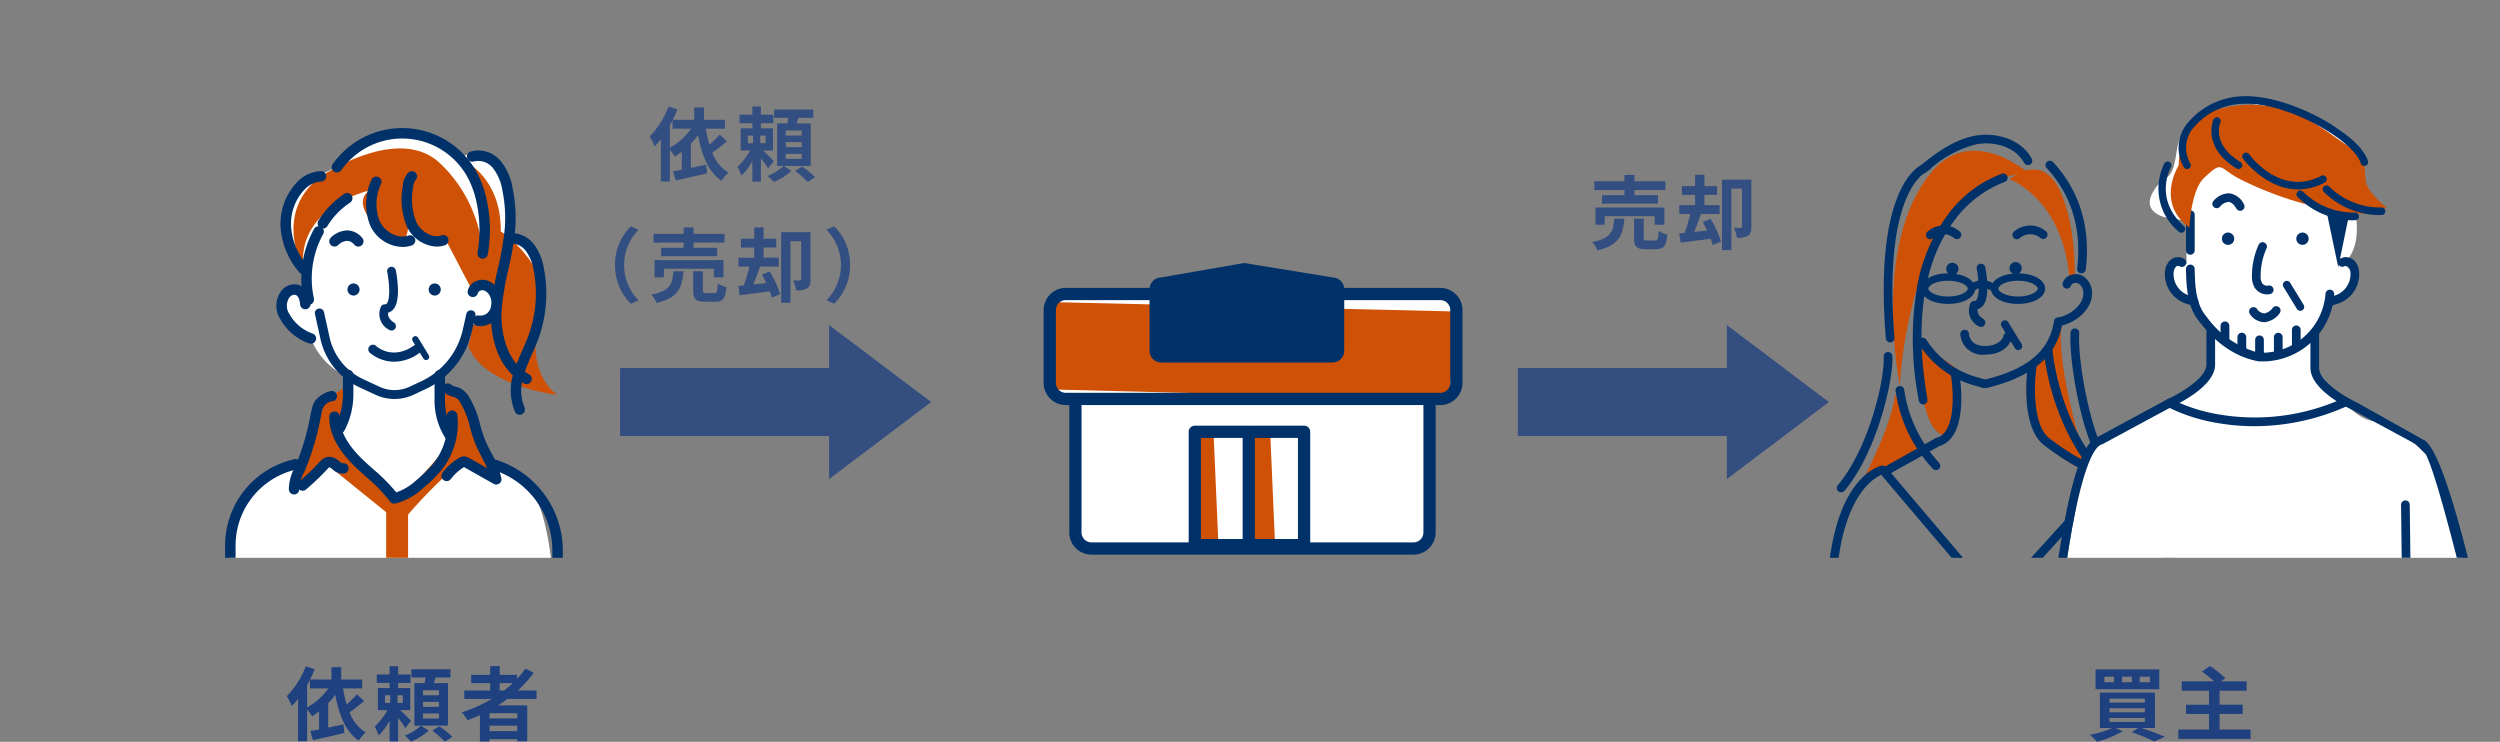 <svg xmlns="http://www.w3.org/2000/svg" xmlns:xlink="http://www.w3.org/1999/xlink" width="372" height="110.376" viewBox="0 0 372 110.376">
  <rect x="0" y="0" width="372" height="110.376" fill="#808080" stroke="none"/>
  <defs>
    <clipPath id="clip-path">
      <rect id="長方形_3936" data-name="長方形 3936" width="103" height="83" transform="translate(0 0.441)" fill="#fff" stroke="#707070" stroke-width="1"/>
    </clipPath>
    <clipPath id="clip-path-2">
      <rect id="長方形_3934" data-name="長方形 3934" width="123" height="78" transform="translate(0.088 -0.029)" fill="#fff" stroke="#707070" stroke-width="1"/>
    </clipPath>
  </defs>
  <g id="case-img-sp3" transform="translate(11 -2658)">
    <path id="パス_27424" data-name="パス 27424" d="M-15.8-7.344c.144-.252.276-.5.408-.768v1.26h2.76A9.675,9.675,0,0,1-15.8-4.02Zm7.416,1.368A14.159,14.159,0,0,1-9.924-4.464a17.837,17.837,0,0,1-.528-2.388h2.844v-1.32h-3.12v-1.836H-12.18v1.836h-3.18c.252-.516.48-1.032.684-1.536L-16-10.14a12.819,12.819,0,0,1-2.82,4.44,9.564,9.564,0,0,1,.744,1.488,10.385,10.385,0,0,0,.924-1.068V1.008H-15.8V-3.708a11.8,11.8,0,0,1,.744,1,11.424,11.424,0,0,0,1.032-.72V-.744c-.48.1-.924.168-1.308.24l.4,1.356C-13.62.564-11.88.18-10.26-.216L-10.4-1.5c-.756.168-1.536.336-2.268.48V-4.644a10.551,10.551,0,0,0,1.056-1.248C-11.04-2.856-10.08-.42-8.124.924A6.284,6.284,0,0,1-7.1-.3,6.128,6.128,0,0,1-9.492-3.288c.684-.48,1.476-1.1,2.172-1.68Zm4.176.144h.78v1.14h-.78Zm2.652,1.14h-.792v-1.14h.792ZM-.348-2.04c-.228-.24-1.056-1.068-1.6-1.572H-.456V-6.9h-1.8v-.768H-.408v-1.26H-2.256v-1.224H-3.528v1.224H-5.436v1.26h1.908V-6.9h-1.74v3.288h1.416a9.639,9.639,0,0,1-1.9,2.448,7.573,7.573,0,0,1,.6,1.308A9.147,9.147,0,0,0-3.528-2.04V1.032h1.272V-2.436A14.373,14.373,0,0,1-1.176-.948Zm1.488.732A7.361,7.361,0,0,1-1.272.168a8.234,8.234,0,0,1,.924.9A8.717,8.717,0,0,0,2.28-.576ZM3.816-5.832H1.44v-.744H3.816Zm0,1.728H1.44v-.744H3.816Zm0,1.74H1.44v-.744H3.816ZM5.16-7.632H3.048c.1-.264.192-.552.276-.84H5.532V-9.7H-.288v1.224H1.824c-.036.276-.084.564-.132.84H.156v6.324h5ZM2.832-.564A15.71,15.71,0,0,1,4.7,1.068L5.82.348a15.983,15.983,0,0,0-1.944-1.56Zm10.02-7.068h1.956a16.387,16.387,0,0,1-1.3,1.092h-.66Zm2.616,5.244H11.34v-.768h4.128ZM11.34-.492v-.816h4.128v.816Zm7-4.788V-6.54H15.552a17.552,17.552,0,0,0,2.364-2.64L16.692-9.8A14.613,14.613,0,0,1,15.456-8.28v-.588h-2.6v-1.3H11.436v1.3H8.616v1.236h2.82V-6.54H7.584v1.26h4.08A21.36,21.36,0,0,1,7.2-3.288a7.863,7.863,0,0,1,.876,1.176c.612-.228,1.236-.492,1.836-.756V1.056H11.34V.7h4.128v.312h1.488V-4.32H12.6c.492-.312.948-.624,1.416-.96Z" transform="translate(50.5 2767.284)" fill="#204180"/>
    <path id="パス_27423" data-name="パス 27423" d="M-9.324-7.344c.144-.252.276-.5.408-.768v1.26h2.76A9.675,9.675,0,0,1-9.324-4.02Zm7.416,1.368A14.159,14.159,0,0,1-3.444-4.464a17.837,17.837,0,0,1-.528-2.388h2.844v-1.32h-3.12v-1.836H-5.7v1.836H-8.88c.252-.516.48-1.032.684-1.536l-1.32-.432a12.819,12.819,0,0,1-2.82,4.44,9.564,9.564,0,0,1,.744,1.488,10.385,10.385,0,0,0,.924-1.068V1.008h1.344V-3.708a11.8,11.8,0,0,1,.744,1,11.424,11.424,0,0,0,1.032-.72V-.744c-.48.1-.924.168-1.308.24l.4,1.356C-7.14.564-5.4.18-3.78-.216L-3.924-1.5c-.756.168-1.536.336-2.268.48V-4.644A10.551,10.551,0,0,0-5.136-5.892C-4.56-2.856-3.6-.42-1.644.924A6.284,6.284,0,0,1-.624-.3,6.128,6.128,0,0,1-3.012-3.288c.684-.48,1.476-1.1,2.172-1.68Zm4.176.144h.78v1.14h-.78ZM4.92-4.692H4.128v-1.14H4.92ZM6.132-2.04c-.228-.24-1.056-1.068-1.6-1.572H6.024V-6.9h-1.8v-.768H6.072v-1.26H4.224v-1.224H2.952v1.224H1.044v1.26H2.952V-6.9H1.212v3.288H2.628a9.639,9.639,0,0,1-1.9,2.448,7.573,7.573,0,0,1,.6,1.308A9.147,9.147,0,0,0,2.952-2.04V1.032H4.224V-2.436A14.373,14.373,0,0,1,5.3-.948Zm1.488.732A7.361,7.361,0,0,1,5.208.168a8.234,8.234,0,0,1,.924.9A8.717,8.717,0,0,0,8.76-.576ZM10.3-5.832H7.92v-.744H10.3Zm0,1.728H7.92v-.744H10.3Zm0,1.74H7.92v-.744H10.3ZM11.64-7.632H9.528c.1-.264.192-.552.276-.84h2.208V-9.7H6.192v1.224H8.3c-.036.276-.084.564-.132.84H6.636v6.324h5ZM9.312-.564a15.71,15.71,0,0,1,1.872,1.632L12.3.348a15.983,15.983,0,0,0-1.944-1.56ZM-15.12,19.2l1.14-.5a7.455,7.455,0,0,1-2.148-5.256A7.455,7.455,0,0,1-13.98,8.184l-1.14-.5a7.908,7.908,0,0,0-2.364,5.76A7.908,7.908,0,0,0-15.12,19.2Zm7.848-8.328H-10.62V12.12h8.328V10.872H-5.8v-.78h4.608V8.8H-5.8V7.848H-7.272V8.8H-11.76v1.3h4.488Zm5.928,4.392V12.708H-11.6v2.556h1.38V13.992h7.44v1.272Zm-7.452-.9c-.144,1.848-.444,2.928-3.288,3.48a4.211,4.211,0,0,1,.78,1.236c3.276-.78,3.8-2.3,4-4.716Zm4.884,3.252c-.432,0-.5-.048-.5-.432v-2.82h-1.44v2.844c0,1.284.348,1.692,1.74,1.692h1.548c1.128,0,1.5-.444,1.656-2.172a4.1,4.1,0,0,1-1.284-.54c-.048,1.224-.12,1.428-.516,1.428Zm8.292-2.76c.216.4.432.828.648,1.272l-1.944.2c.336-.8.7-1.776,1.02-2.664H6.876v-1.32H4.62V10.824H6.5v-1.3H4.62V7.836H3.228V9.528H1.26v1.3H3.228v1.524H.876v1.32H2.508a21.32,21.32,0,0,1-.84,2.808l-.792.072.2,1.38,4.464-.576a9.466,9.466,0,0,1,.312.936l1.236-.528a15.7,15.7,0,0,0-1.56-3.372Zm7.224-6.3H7.236V19.044H8.628V9.888h1.584V15.54c0,.144-.048.192-.192.192A10.165,10.165,0,0,1,9,15.72,5.525,5.525,0,0,1,9.456,17.2a3.135,3.135,0,0,0,1.632-.288c.408-.252.516-.7.516-1.332ZM15.12,7.68l-1.14.5a7.5,7.5,0,0,1,0,10.512l1.14.5a7.908,7.908,0,0,0,2.364-5.76A7.908,7.908,0,0,0,15.12,7.68Z" transform="translate(98 2684)" fill="#204180" opacity="0.798"/>
    <path id="パス_27422" data-name="パス 27422" d="M-7.272-7.128H-10.62V-5.88h8.328V-7.128H-5.8v-.78h4.608V-9.2H-5.8v-.948H-7.272V-9.2H-11.76v1.3h4.488Zm5.928,4.392V-5.292H-11.6v2.556h1.38V-4.008h7.44v1.272Zm-7.452-.9C-8.94-1.788-9.24-.708-12.084-.156A4.211,4.211,0,0,1-11.3,1.08c3.276-.78,3.8-2.3,4-4.716ZM-3.912-.384c-.432,0-.5-.048-.5-.432v-2.82h-1.44V-.792C-5.856.492-5.508.9-4.116.9h1.548C-1.44.9-1.068.456-.912-1.272A4.1,4.1,0,0,1-2.2-1.812c-.048,1.224-.12,1.428-.516,1.428ZM4.38-3.144c.216.4.432.828.648,1.272l-1.944.2c.336-.8.7-1.776,1.02-2.664H6.876v-1.32H4.62V-7.176H6.5v-1.3H4.62v-1.692H3.228v1.692H1.26v1.3H3.228v1.524H.876v1.32H2.508a21.32,21.32,0,0,1-.84,2.808l-.792.072.2,1.38L5.544-.648a9.466,9.466,0,0,1,.312.936L7.092-.24a15.7,15.7,0,0,0-1.56-3.372Zm7.224-6.3H7.236V1.044H8.628V-8.112h1.584V-2.46c0,.144-.048.192-.192.192A10.165,10.165,0,0,1,9-2.28,5.525,5.525,0,0,1,9.456-.8a3.135,3.135,0,0,0,1.632-.288c.408-.252.516-.7.516-1.332Z" transform="translate(238 2694.177)" fill="#204180" opacity="0.798"/>
    <path id="パス_27421" data-name="パス 27421" d="M-3.084-7.776H-4.6V-8.6h1.512Zm-2.7,0H-7.236V-8.6h1.452Zm-2.64,0h-1.44V-8.6h1.44Zm6.72-1.9h-9.48V-6.72H-1.7ZM-9.1-2.46H-3.84v.6H-9.1Zm0-1.44H-3.84v.6H-9.1Zm0-1.428H-3.84v.588H-9.1ZM-2.34-.96V-6.228h-8.2V-.96h1.848A14.6,14.6,0,0,1-12.024.048a9.645,9.645,0,0,1,1.056,1.044A15.119,15.119,0,0,0-7.14-.492L-8.184-.96h3.348l-.972.624A25.679,25.679,0,0,1-2.436,1.056L-.888.348c-.84-.372-2.22-.9-3.492-1.308Zm9.612.228V-3.048h3.444v-1.38H7.272V-6.5h4.02V-7.9h-3.8l.636-.468a13.628,13.628,0,0,0-2.3-1.812L4.644-9.36A17.735,17.735,0,0,1,6.444-7.9h-4.8V-6.5H5.7v2.076H2.28v1.38H5.7V-.732H1.14v1.4H11.88v-1.4Z" transform="translate(312 2767.284)" fill="#204180"/>
    <g id="マスクグループ_54" data-name="マスクグループ 54" transform="translate(-11 2657.559)" clip-path="url(#clip-path)">
      <g id="グループ_9985" data-name="グループ 9985" transform="translate(33.497 19.499)">
        <g id="グループ_9984" data-name="グループ 9984" transform="translate(0 0)">
          <path id="パス_26357" data-name="パス 26357" d="M274.74,250.861h48.6a.021.021,0,0,0,.022-.02c.027-.978.955-31.869-4.759-35.251l-6.977-4.957-2.952-8.768-2.965-1.434,5.093-7.12,9.417-1.047s2.725-11.692-3.967-13.437c0,0,1.568-14.541-6.692-12.343,0,0-6.512-4.175-9.338-3.549s-8.451,3-9.636,5.282c0,0-7.815,3.2-7.668,6.495s2.678,8.394,2.678,8.394l.01,4.628s-3.711-2.811-3.6.689,4.693,5.287,4.693,5.287a10.447,10.447,0,0,0,5.544,5.752l-1.164,7.16-5.622,5.262s-10.028,3.133-10.743,10.346c-.7,7.094-.024,27.774,0,28.61A.021.021,0,0,0,274.74,250.861Z" transform="translate(-273.941 -162.404)" fill="#fff"/>
          <rect id="長方形_3935" data-name="長方形 3935" width="3.262" height="12.155" transform="translate(23.965 56.574)" fill="#cf5106"/>
          <path id="パス_26358" data-name="パス 26358" d="M297.055,222.851l-3.547,2.3-3.75,12.69,5.153-3.489,9.229,7.454h2.4s6.606-7.725,8.883-7.948,4.423,2.5,4.423,2.5l-5.608-12.8-2.25-.711-.5,2.109,1.808,5.49s-5.861,7.67-8.488,8.72c0,0-8.23-7.439-8.335-9.564C296.464,229.605,297.639,225.3,297.055,222.851Z" transform="translate(-279.496 -184.101)" fill="#cf5106"/>
          <path id="パス_26359" data-name="パス 26359" d="M301.191,173.072S290.018,175.4,291.1,184.832c0,0-4.671-8.424,2.641-13.8,0,0,11.387-7.821,17.652-1.974a20.46,20.46,0,0,1,6.377,13.456s-.052-11.779-2.238-13.456c0,0,5.015,2.525,4.933,10.164,0,0,7.371,5.018,5.934,10.847s-1.083,10.732,2.475,13.493c0,0-10.9-1.251-13.225-7.224l.665-3.171,3.066-1.65.142-3.045-1.37-1.27-1.838,1-3.913-7.487s-5.441.821-5.725-4.108c0,0,.8,7.547-4.129,2.619S301.191,173.072,301.191,173.072Z" transform="translate(-279.45 -163.857)" fill="#cf5106"/>
          <path id="パス_26360" data-name="パス 26360" d="M338.924,202.114a.777.777,0,0,1-.371-.094c-4.032-2.194-5.167-7.235-4.885-11.221a42.946,42.946,0,0,1,1.025-6.093,42.321,42.321,0,0,0,.987-5.786,20.546,20.546,0,0,0-.348-5.6,7.246,7.246,0,0,0-1.421-3.369,2.81,2.81,0,0,0-2.842-.972.778.778,0,0,1-.511-1.469,4.3,4.3,0,0,1,4.521,1.413,8.657,8.657,0,0,1,1.779,4.09,22.1,22.1,0,0,1,.375,6.026,43.593,43.593,0,0,1-1.019,6,41.683,41.683,0,0,0-.992,5.871c-.237,3.344.688,7.9,4.075,9.745a.778.778,0,0,1-.372,1.461Z" transform="translate(-294.066 -164.011)" fill="#003168"/>
          <path id="パス_26361" data-name="パス 26361" d="M341.058,213.653a.779.779,0,0,1-.7-.44,8.463,8.463,0,0,1-.126-6.08,29,29,0,0,1,1.219-3.085c.315-.714.64-1.451.908-2.184a18.125,18.125,0,0,0,.788-9.615A6.616,6.616,0,0,0,342,189.312a2.674,2.674,0,0,0-2.355-1.127.778.778,0,1,1-.22-1.54,4.185,4.185,0,0,1,3.8,1.71,8.274,8.274,0,0,1,1.446,3.6,19.681,19.681,0,0,1-.855,10.441c-.286.779-.621,1.54-.945,2.276a27.388,27.388,0,0,0-1.157,2.918,6.96,6.96,0,0,0,.042,4.944.778.778,0,0,1-.7,1.116Z" transform="translate(-297.222 -170.991)" fill="#003168"/>
          <path id="パス_26362" data-name="パス 26362" d="M290.772,207.394a.774.774,0,0,1-.252-.042,7.873,7.873,0,0,1-4.294-3.6,3.7,3.7,0,0,1,.131-4.2,2.448,2.448,0,0,1,2.579-.914c.474.144,1.6.7,1.781,2.762a.778.778,0,1,1-1.549.14c-.07-.776-.326-1.3-.685-1.414a.933.933,0,0,0-.917.406,2.184,2.184,0,0,0,.022,2.466,6.3,6.3,0,0,0,3.436,2.884.778.778,0,0,1-.252,1.514Z" transform="translate(-278.009 -175.309)" fill="#003168"/>
          <path id="パス_26363" data-name="パス 26363" d="M292.557,196.695a.778.778,0,0,1-.758-.608,15.333,15.333,0,0,1,1.553-10.693.778.778,0,0,1,1.358.758,13.755,13.755,0,0,0-1.393,9.595.778.778,0,0,1-.588.929A.791.791,0,0,1,292.557,196.695Z" transform="translate(-280.105 -170.406)" fill="#003168"/>
          <path id="パス_26364" data-name="パス 26364" d="M321,181.576a.764.764,0,0,1-.137-.012.778.778,0,0,1-.631-.9,19.563,19.563,0,0,0-.109-7.316,14.036,14.036,0,0,0-1.285-3.731,11.084,11.084,0,0,0-18.876-1.215.778.778,0,1,1-1.272-.895,12.64,12.64,0,0,1,21.525,1.386,15.579,15.579,0,0,1,1.432,4.139,21.15,21.15,0,0,1,.117,7.9A.778.778,0,0,1,321,181.576Z" transform="translate(-282.675 -162.139)" fill="#003168"/>
          <path id="パス_26365" data-name="パス 26365" d="M290,187.518a.775.775,0,0,1-.592-.273,11.476,11.476,0,0,1-2.788-6.534,9,9,0,0,1,2.332-6.778,5.186,5.186,0,0,1,3.672-1.767h.022a.778.778,0,0,1,0,1.555h-.018a3.779,3.779,0,0,0-2.547,1.287,7.422,7.422,0,0,0-1.9,5.593,9.914,9.914,0,0,0,2.42,5.635.777.777,0,0,1-.592,1.282Z" transform="translate(-278.354 -165.766)" fill="#003168"/>
          <path id="パス_26366" data-name="パス 26366" d="M311.951,183.933a5.471,5.471,0,0,1-4.786-3.155,8.6,8.6,0,0,1,.155-6.811.778.778,0,1,1,1.438.592,6.983,6.983,0,0,0-.188,5.553c.713,1.5,2.6,2.713,4.272,2.116a.778.778,0,0,1,.523,1.465A4.206,4.206,0,0,1,311.951,183.933Z" transform="translate(-285.559 -166.243)" fill="#003168"/>
          <path id="パス_26367" data-name="パス 26367" d="M320.035,183.406a5.193,5.193,0,0,1-4.381-2.915,10.552,10.552,0,0,1-.644-6.068,3.245,3.245,0,0,1,.831-2.042.778.778,0,0,1,1.064,1.135,1.944,1.944,0,0,0-.351,1.1,9.2,9.2,0,0,0,.49,5.181c.672,1.336,2.342,2.429,3.757,1.926a.778.778,0,0,1,.521,1.465A3.819,3.819,0,0,1,320.035,183.406Z" transform="translate(-288.574 -165.768)" fill="#003168"/>
          <path id="パス_26368" data-name="パス 26368" d="M296.033,182.572a.778.778,0,0,1-.663-1.185,12.9,12.9,0,0,1,3.854-3.986.778.778,0,1,1,.858,1.3,11.335,11.335,0,0,0-3.386,3.5A.777.777,0,0,1,296.033,182.572Z" transform="translate(-281.485 -167.613)" fill="#003168"/>
          <path id="パス_26369" data-name="パス 26369" d="M332.129,204.4a2.712,2.712,0,0,1-.547-.055.778.778,0,0,1,.312-1.524,1.583,1.583,0,0,0,1.558-.711,2.247,2.247,0,0,0,.174-1.948,1.667,1.667,0,0,0-1.005-1.084.843.843,0,0,0-.625.1.511.511,0,0,0-.244.288.778.778,0,1,1-1.509-.377,2.035,2.035,0,0,1,.964-1.252,2.426,2.426,0,0,1,1.816-.258,3.157,3.157,0,0,1,2.069,2.065,3.778,3.778,0,0,1-.34,3.324A3.2,3.2,0,0,1,332.129,204.4Z" transform="translate(-294.133 -174.93)" fill="#003168"/>
          <path id="パス_26370" data-name="パス 26370" d="M324.8,229.04a.777.777,0,0,1-.655-.357,10.285,10.285,0,0,1-1.638-5.575v-3.856a.778.778,0,0,1,1.555,0v3.856a8.734,8.734,0,0,0,1.391,4.733.778.778,0,0,1-.654,1.2Z" transform="translate(-291.343 -182.518)" fill="#003168"/>
          <path id="パス_26371" data-name="パス 26371" d="M345.144,279.271a.819.819,0,0,1-.664-.829v-25.56a12.6,12.6,0,0,0-9.078-12.061.811.811,0,0,1-.61-.842.777.777,0,0,1,.986-.668,14.161,14.161,0,0,1,10.257,13.571V278.5A.778.778,0,0,1,345.144,279.271Z" transform="translate(-295.785 -190.044)" fill="#003168"/>
          <path id="パス_26372" data-name="パス 26372" d="M274.344,279.278a.819.819,0,0,1-.664-.829V252.164a13.148,13.148,0,0,1,9.559-12.648l.647-.183a.806.806,0,0,1,.955.4.779.779,0,0,1-.49,1.084l-.686.195a11.591,11.591,0,0,0-8.428,11.152v26.344A.778.778,0,0,1,274.344,279.278Z" transform="translate(-273.68 -190.051)" fill="#003168"/>
          <path id="パス_26373" data-name="パス 26373" d="M299.981,227.949a.778.778,0,0,1-.688-1.14,10.045,10.045,0,0,0,1.149-4.659v-2.9a.778.778,0,0,1,1.556,0v2.9a11.616,11.616,0,0,1-1.328,5.382A.778.778,0,0,1,299.981,227.949Z" transform="translate(-282.913 -182.518)" fill="#003168"/>
          <path id="パス_26374" data-name="パス 26374" d="M302.284,188.4a.775.775,0,0,1-.583-.263,1.483,1.483,0,0,0-1.06-.591,2.1,2.1,0,0,0-1.344.618.778.778,0,0,1-1.119-1.081,3.643,3.643,0,0,1,2.487-1.093,2.986,2.986,0,0,1,2.2,1.116.778.778,0,0,1-.583,1.293Z" transform="translate(-282.464 -170.766)" fill="#003168"/>
          <path id="パス_26375" data-name="パス 26375" d="M307.625,241.855a.777.777,0,0,1-.633-.326,22.8,22.8,0,0,0-3.5-3.614c-.624-.557-1.269-1.134-1.879-1.737-2.448-2.421-3.68-4.864-3.658-7.26a.777.777,0,0,1,.777-.77h.007a.778.778,0,0,1,.771.784c-.017,1.96,1.058,4.026,3.2,6.14.582.575,1.212,1.138,1.822,1.682a26.964,26.964,0,0,1,3.4,3.424,8.438,8.438,0,0,0,2.967-1.8,20.128,20.128,0,0,0,2.54-2.487,9.6,9.6,0,0,0,2.034-7.018.778.778,0,1,1,1.546-.173,11.166,11.166,0,0,1-2.365,8.163,21.328,21.328,0,0,1-2.734,2.688,9.75,9.75,0,0,1-3.69,2.157l-.379.11A.792.792,0,0,1,307.625,241.855Z" transform="translate(-282.46 -185.969)" fill="#003168"/>
          <path id="パス_26376" data-name="パス 26376" d="M291.29,243.816a.778.778,0,0,1-.5-1.37,38.272,38.272,0,0,0,3.105-2.966,2.108,2.108,0,0,1,1-.679,2.049,2.049,0,0,1,1.813.6,1.886,1.886,0,0,0,.506.327.778.778,0,1,1,.25,1.535,2.192,2.192,0,0,1-1.713-.636,2.222,2.222,0,0,0-.468-.313,1.74,1.74,0,0,0-.246.233,39.9,39.9,0,0,1-3.232,3.087A.773.773,0,0,1,291.29,243.816Z" transform="translate(-279.769 -189.853)" fill="#003168"/>
          <path id="パス_26377" data-name="パス 26377" d="M289.311,238.823a.777.777,0,0,1-.775-.719,6.571,6.571,0,0,1,.85-3.226c.056-.119.11-.239.164-.357a38.726,38.726,0,0,0,2.245-7.709l.1-.46a4.137,4.137,0,0,1,.515-1.421,4.213,4.213,0,0,1,2.27-1.476.778.778,0,0,1,.517,1.467,1.884,1.884,0,0,0-1.783,1.763l-.1.459a39.868,39.868,0,0,1-2.347,8.018c-.056.123-.112.246-.169.369a5.274,5.274,0,0,0-.712,2.457.777.777,0,0,1-.717.834Z" transform="translate(-279.05 -184.303)" fill="#003168"/>
          <path id="パス_26378" data-name="パス 26378" d="M332.26,236.7a.779.779,0,0,1-.382-.1l-4.416-2.494a7.138,7.138,0,0,0-1.971,1.795.778.778,0,0,1-1.245-.932,8.7,8.7,0,0,1,2.413-2.194,1.5,1.5,0,0,1,.833-.262,1.531,1.531,0,0,1,.728.234l2.7,1.525c-.229-.522-.5-1.037-.773-1.566-.311-.595-.631-1.21-.911-1.866a22.451,22.451,0,0,1-.889-2.683,12.732,12.732,0,0,0-1.5-3.75,1.853,1.853,0,0,0-.574-.6,2.751,2.751,0,0,0-.53-.194,2.873,2.873,0,0,1-1.259-.637.778.778,0,0,1,1.083-1.117,1.675,1.675,0,0,0,.619.263,4.028,4.028,0,0,1,.848.328,3.351,3.351,0,0,1,1.1,1.084,14.073,14.073,0,0,1,1.711,4.2,21.2,21.2,0,0,0,.825,2.5c.256.6.562,1.188.859,1.757a13.471,13.471,0,0,1,1.5,3.794.779.779,0,0,1-.765.919Z" transform="translate(-291.916 -183.66)" fill="#003168"/>
        </g>
        <path id="パス_26379" data-name="パス 26379" d="M306.452,217.671a6.7,6.7,0,0,1-2.828-.627l-2.334-1.084a10.344,10.344,0,0,1-5.841-7.148l-.841-3.8a.661.661,0,0,1,.531-.783.689.689,0,0,1,.818.509l.841,3.8a9.023,9.023,0,0,0,5.094,6.234l2.334,1.084a5.272,5.272,0,0,0,4.47-.008l1.653-.775a11.154,11.154,0,0,0,6.245-7.639l.551-2.439a.689.689,0,0,1,.82-.505.661.661,0,0,1,.528.785l-.551,2.438a12.483,12.483,0,0,1-6.986,8.546l-1.654.775A6.706,6.706,0,0,1,306.452,217.671Z" transform="translate(-281.245 -177.361)" fill="#003168"/>
        <path id="パス_26380" data-name="パス 26380" d="M303.106,198.362a.9.9,0,1,0,.9.9A.9.9,0,0,0,303.106,198.362Z" transform="translate(-284.001 -175.242)" fill="#003168"/>
        <path id="パス_26381" data-name="パス 26381" d="M322.036,198.362a.9.9,0,1,0,.9.9A.9.9,0,0,0,322.036,198.362Z" transform="translate(-290.848 -175.242)" fill="#003168"/>
        <path id="パス_26382" data-name="パス 26382" d="M311.439,203.951a.647.647,0,0,1-.351-.1,2.636,2.636,0,0,1-1.22-3.445.654.654,0,0,1,.605-.348.276.276,0,0,0,.258-.107c.569-.664.385-3.149.072-4.7a.65.65,0,0,1,1.275-.257c.147.728.82,4.427-.359,5.8a1.569,1.569,0,0,1-.784.506c-.05.347.029.923.858,1.457a.65.65,0,0,1-.353,1.2Z" transform="translate(-286.682 -173.833)" fill="#003168"/>
        <path id="パス_26383" data-name="パス 26383" d="M310.926,215.178a5.724,5.724,0,0,1-3.643-1.342.686.686,0,0,1,.942-1c.1.093,2.418,2.179,5.629-.063a.686.686,0,1,1,.785,1.125A6.42,6.42,0,0,1,310.926,215.178Z" transform="translate(-285.759 -180.411)" fill="#003168"/>
        <path id="パス_26384" data-name="パス 26384" d="M319.365,214.206a.467.467,0,0,1-.4-.224l-1.6-2.618a.468.468,0,0,1,.8-.488l1.6,2.618a.468.468,0,0,1-.4.712Z" transform="translate(-289.458 -179.688)" fill="#003168"/>
      </g>
    </g>
    <g id="マスクグループ_53" data-name="マスクグループ 53" transform="translate(237.912 2663.029)" clip-path="url(#clip-path-2)">
      <g id="グループ_9978" data-name="グループ 9978" transform="translate(23.317 15.021)">
        <g id="グループ_9977" data-name="グループ 9977" transform="translate(0 0)">
          <path id="パス_26299" data-name="パス 26299" d="M101.575,131.346s-1.744,3.755-3.91,5.149c0,0-3.332,10.719,9.008,15.42,0,0-5.245-15.229-4.121-22.416Z" transform="translate(-67.981 -101.714)" fill="#cf5106"/>
          <path id="パス_26300" data-name="パス 26300" d="M77.134,133.33s-.133,13.392,4.14,13.964c0,0,2.92-8.105,1.292-10.3Z" transform="translate(-63.977 -102.476)" fill="#cf5106"/>
          <path id="パス_26301" data-name="パス 26301" d="M74.5,151.326l-5.25,2.919s-4.869,2.12-5.334,5.906c0,0,6.56-11.047,7.2-17.235Z" transform="translate(-61.348 -104.383)" fill="#cf5106"/>
          <path id="パス_26302" data-name="パス 26302" d="M94.15,102.719s7.959,2.862,8.919,14.772l.787-.173s.279-8.423-2.51-13.471S94.15,102.719,94.15,102.719Z" transform="translate(-67.364 -96.096)" fill="#cf5106"/>
          <path id="パス_26303" data-name="パス 26303" d="M92.592,101.052s-8.367-7.346-14.433,0c-8.935,10.823-4.631,31.649-4.631,31.649S74.64,102.668,92.592,101.052Z" transform="translate(-63.054 -95.404)" fill="#cf5106"/>
          <path id="パス_26304" data-name="パス 26304" d="M110.074,154.585a.57.57,0,0,1-.1-.008c-4.316-.648-9.608-4.808-9.974-5.1-3.762-2.729-2.558-11.452-2.506-11.822a.646.646,0,1,1,1.278.183c-.33,2.312-.616,8.722,1.995,10.6l.026.02c.053.042,5.34,4.237,9.373,4.842a.646.646,0,0,1-.1,1.285Z" transform="translate(-67.985 -103.226)" fill="#003168"/>
          <path id="パス_26305" data-name="パス 26305" d="M71.428,153.951a.646.646,0,0,1-.316-1.209l7.363-4.126a.688.688,0,0,1,.147-.06c3-.813,2.542-7.207,2.112-9.6A.646.646,0,0,1,82,138.725c.071.4,1.687,9.683-2.965,11.055l-7.3,4.088A.642.642,0,0,1,71.428,153.951Z" transform="translate(-62.714 -103.444)" fill="#003168"/>
          <path id="パス_26306" data-name="パス 26306" d="M88.4,128.169a.644.644,0,0,1-.349-.1,2.62,2.62,0,0,1-1.213-3.423.64.64,0,0,1,.6-.346.277.277,0,0,0,.256-.107c.566-.659.382-3.128.072-4.67a.646.646,0,0,1,1.266-.256c.146.723.815,4.4-.356,5.766a1.556,1.556,0,0,1-.78.5c-.05.344.03.917.853,1.448a.645.645,0,0,1-.35,1.188Z" transform="translate(-65.861 -99.574)" fill="#003168"/>
          <path id="パス_26307" data-name="パス 26307" d="M86.938,140.006a.65.65,0,0,1-.221-.039c-.176-.064-.417-.136-.7-.22a14.352,14.352,0,0,1-8.685-6.232.646.646,0,1,1,1.092-.69,13,13,0,0,0,7.964,5.685c.3.09.554.167.766.243a.646.646,0,0,1-.221,1.253Z" transform="translate(-63.998 -102.316)" fill="#003168"/>
          <path id="パス_26308" data-name="パス 26308" d="M89.654,137.656a.646.646,0,0,1-.151-1.274c8.133-1.971,9.746-5.682,10.242-8.7a.644.644,0,0,1,.55-.534c1.773-.24,3.828-1.846,3.819-3.557a1.691,1.691,0,0,0-.731-1.5.913.913,0,0,0-.751-.026.568.568,0,0,0-.341.324.646.646,0,1,1-1.232-.387,1.837,1.837,0,0,1,1.091-1.135,2.195,2.195,0,0,1,1.854.091,2.947,2.947,0,0,1,1.4,2.623c.011,2.3-2.258,4.25-4.468,4.757-.613,3.1-2.58,7.22-11.13,9.292A.629.629,0,0,1,89.654,137.656Z" transform="translate(-66.341 -99.965)" fill="#003168"/>
          <path id="パス_26309" data-name="パス 26309" d="M77.975,100.537a.646.646,0,0,1-.411-1.144c2.365-1.947,4.98-3.832,8.072-4.426,3-.576,6.873.417,8.488,3.43a.646.646,0,0,1-1.138.61c-1.32-2.462-4.573-3.259-7.106-2.772A16.006,16.006,0,0,0,79.2,99.729a.649.649,0,0,1-.2.231l-.656.46A.639.639,0,0,1,77.975,100.537Z" transform="translate(-64.016 -94.811)" fill="#003168"/>
          <path id="パス_26310" data-name="パス 26310" d="M88.637,134.733a3.29,3.29,0,0,1-3.629-3.066.646.646,0,0,1,1.29-.049c.01.194.167,1.861,2.412,1.824,2.374-.038,2.707-1.443,2.72-1.5a.642.642,0,0,1,.751-.514.65.65,0,0,1,.517.757c-.018.1-.5,2.5-3.967,2.55Z" transform="translate(-65.544 -102.012)" fill="#003168"/>
          <path id="パス_26311" data-name="パス 26311" d="M62.722,156.056a.646.646,0,0,1-.5-1.059c4.848-5.83,7.01-16.178,6.825-19.123a.646.646,0,1,1,1.289-.081c.195,3.094-2.059,13.944-7.12,20.03A.645.645,0,0,1,62.722,156.056Z" transform="translate(-60.981 -102.846)" fill="#003168"/>
          <path id="パス_26312" data-name="パス 26312" d="M106.186,116.39a.631.631,0,0,1-.078,0,.646.646,0,0,1-.564-.718c.888-7.4-1.977-12.218-4.536-14.953a.646.646,0,0,1,.943-.883c2.747,2.936,5.823,8.093,4.875,15.99A.646.646,0,0,1,106.186,116.39Z" transform="translate(-68.693 -95.769)" fill="#003168"/>
          <path id="パス_26313" data-name="パス 26313" d="M110.506,150.936a.644.644,0,0,1-.489-.223c-2.611-3.017-4.8-14.567-4.533-19.309a.645.645,0,0,1,1.289.071c-.267,4.829,2.047,15.883,4.221,18.392a.646.646,0,0,1-.488,1.069Z" transform="translate(-69.615 -101.972)" fill="#003168"/>
          <path id="パス_26314" data-name="パス 26314" d="M77.728,136.368a.646.646,0,0,1-.635-.534,47.1,47.1,0,0,1-.219-17.278,25.028,25.028,0,0,1,4.454-10.314,17.467,17.467,0,0,1,8.16-6.214.646.646,0,0,1,.363,1.239,16.535,16.535,0,0,0-7.546,5.825c-4.562,6.069-5.924,15.239-3.941,26.518a.646.646,0,0,1-.525.748A.671.671,0,0,1,77.728,136.368Z" transform="translate(-63.787 -96.242)" fill="#003168"/>
          <path id="パス_26315" data-name="パス 26315" d="M71.744,126.822a.646.646,0,0,1-.642-.593c-1.859-22.593,5.03-25.712,5.324-25.833a.646.646,0,0,1,.5,1.189c-.107.05-6.3,3.188-4.539,24.537a.647.647,0,0,1-.591.7Z" transform="translate(-62.714 -95.913)" fill="#003168"/>
          <ellipse id="楕円形_526" data-name="楕円形 526" cx="0.911" cy="0.911" rx="0.911" ry="0.911" transform="translate(17.369 19.051)" fill="#003168"/>
          <ellipse id="楕円形_527" data-name="楕円形 527" cx="0.911" cy="0.911" rx="0.911" ry="0.911" transform="translate(26.782 18.946)" fill="#003168"/>
          <path id="パス_26316" data-name="パス 26316" d="M61.355,171.095a.57.57,0,0,1-.083-.006.645.645,0,0,1-.558-.723c1.634-12.738,7.526-14.052,7.775-14.1a.646.646,0,0,1,.257,1.266c-.084.019-5.254,1.326-6.752,13A.646.646,0,0,1,61.355,171.095Z" transform="translate(-60.709 -107.037)" fill="#003168"/>
          <path id="パス_26317" data-name="パス 26317" d="M123.232,189.778a.646.646,0,0,1-.645-.626c-.006-.189-.638-19.06-2.776-25.668-1.99-6.148-5.706-5.956-5.863-5.944a.646.646,0,0,1-.109-1.286c.2-.018,4.877-.345,7.2,6.833,2.195,6.78,2.813,25.242,2.838,26.024a.644.644,0,0,1-.624.666Z" transform="translate(-71.165 -107.036)" fill="#003168"/>
          <path id="パス_26318" data-name="パス 26318" d="M95.344,113.72a.646.646,0,0,1-.429-1.128,3.66,3.66,0,0,1,4.772-.06.646.646,0,0,1-.809,1.007,2.375,2.375,0,0,0-3.1.018A.643.643,0,0,1,95.344,113.72Z" transform="translate(-67.473 -98.166)" fill="#003168"/>
          <path id="パス_26319" data-name="パス 26319" d="M79.273,113.72a.646.646,0,0,1-.429-1.128,3.66,3.66,0,0,1,4.772-.06.646.646,0,1,1-.808,1.007,2.377,2.377,0,0,0-3.106.018A.643.643,0,0,1,79.273,113.72Z" transform="translate(-64.275 -98.166)" fill="#003168"/>
          <path id="パス_26320" data-name="パス 26320" d="M87.375,177.518a.643.643,0,0,1-.493-.228L70.531,158.019a.646.646,0,1,1,.984-.836l16.352,19.272a.646.646,0,0,1-.492,1.064Z" transform="translate(-62.633 -107.177)" fill="#003168"/>
          <path id="パス_26321" data-name="パス 26321" d="M91.437,177.378a.646.646,0,0,1-.478-1.08l17.991-19.834a.646.646,0,0,1,.956.868L91.915,177.166A.643.643,0,0,1,91.437,177.378Z" transform="translate(-66.695 -107.037)" fill="#003168"/>
          <path id="パス_26322" data-name="パス 26322" d="M78.989,153.993a.644.644,0,0,1-.462-.2,21.179,21.179,0,0,1-5.544-11.618.646.646,0,0,1,1.285-.128h0A20.24,20.24,0,0,0,79.451,152.9a.646.646,0,0,1-.462,1.1Z" transform="translate(-63.151 -104.096)" fill="#003168"/>
          <path id="パス_26323" data-name="パス 26323" d="M108.406,153.173a.644.644,0,0,1-.5-.232c-6.533-7.836-7.339-17.691-7.37-18.107a.646.646,0,0,1,1.288-.1c.007.1.813,9.867,7.074,17.376a.646.646,0,0,1-.5,1.06Z" transform="translate(-68.635 -102.637)" fill="#003168"/>
        </g>
        <path id="パス_26324" data-name="パス 26324" d="M81.737,125.107c-2.3,0-4.029-.977-4.029-2.274s1.732-2.274,4.029-2.274,4.029.977,4.029,2.274S84.034,125.107,81.737,125.107Zm0-3.452c-1.789,0-2.932.7-2.932,1.177s1.142,1.177,2.932,1.177,2.932-.7,2.932-1.177S83.527,121.656,81.737,121.656Z" transform="translate(-64.092 -99.935)" fill="#003168"/>
        <path id="パス_26325" data-name="パス 26325" d="M94.731,125.107c-2.3,0-4.029-.977-4.029-2.274s1.732-2.274,4.029-2.274,4.028.977,4.028,2.274S97.028,125.107,94.731,125.107Zm0-3.452c-1.789,0-2.932.7-2.932,1.177s1.142,1.177,2.932,1.177,2.931-.7,2.931-1.177S96.521,121.656,94.731,121.656Z" transform="translate(-66.677 -99.935)" fill="#003168"/>
        <path id="パス_26326" data-name="パス 26326" d="M90.1,123.525c-1.628-1.222-2.6-.2-2.7-.083l-.837-.71c.577-.686,2.2-1.588,4.2-.086Z" transform="translate(-65.853 -100.188)" fill="#003168"/>
        <path id="パス_26327" data-name="パス 26327" d="M95.135,133.711a.586.586,0,0,1-.5-.28l-2.009-3.287a.587.587,0,0,1,1-.612l2.008,3.287a.586.586,0,0,1-.5.892Z" transform="translate(-67.043 -101.665)" fill="#003168"/>
      </g>
      <g id="グループ_9980" data-name="グループ 9980" transform="translate(55.357 9.282)">
        <g id="グループ_9979" data-name="グループ 9979" transform="translate(0 0.767)">
          <path id="パス_26328" data-name="パス 26328" d="M186.625,177.564l-65.283-.253s4.3-33.487,6.558-35.1,16.894-7.117,17.107-10.561l.214-6.755-2.892-4.132s-5.183-2.571-3.177-5.618h2.629v-10.5l5.3-6.169,8.678-1.807,7,11.879,1.623,6.395s5.636,1.918-.656,5.622c0,0-1.521,3.686-2.868,4.858l.668,5.912s4.391,6.479,7.653,7.133,8.686,4.768,9.776,6.592C181.563,149.429,186.625,177.564,186.625,177.564Z" transform="translate(-120.694 -90.964)" fill="#fff"/>
          <path id="パス_26329" data-name="パス 26329" d="M142.916,106.9c-.421.032-4.214-.732-2.417-3.844s2.813-.935,3.5-5.917,4.284-6.979,7.212-5.981,4.639-2.773,7.807-1.233,4.126,2.977,4.126,2.977,5.152-1.878,8.157,4.911c0,0-2.482,3.528-1.918,4.386s3.1,7.712-.18,11.181L157,109.266Z" transform="translate(-124.411 -89.545)" fill="#fff"/>
          <path id="パス_26330" data-name="パス 26330" d="M172.988,110.243l1.646,7.853,1.885-9.169Z" transform="translate(-130.971 -93.402)" fill="#003168"/>
          <path id="パス_26331" data-name="パス 26331" d="M147.174,125.756a.642.642,0,0,1-.253-.052,5.124,5.124,0,0,0-.574-.189c-.166-.047-.336-.1-.51-.159a4.626,4.626,0,0,1-3-4.536,2.7,2.7,0,0,1,.7-1.783,1.733,1.733,0,0,1,2.188-.28.647.647,0,1,1-.74,1.061.478.478,0,0,0-.528.129,1.5,1.5,0,0,0-.331.948,3.353,3.353,0,0,0,2.147,3.243c.135.049.28.091.432.135a6.2,6.2,0,0,1,.722.241.647.647,0,0,1-.253,1.243Z" transform="translate(-124.97 -95.304)" fill="#003168"/>
          <path id="パス_26332" data-name="パス 26332" d="M173.355,125.756a.647.647,0,0,1-.254-1.243,6.363,6.363,0,0,1,.722-.242c.153-.044.3-.085.433-.134a3.351,3.351,0,0,0,2.146-3.243,1.5,1.5,0,0,0-.331-.948.478.478,0,0,0-.528-.129.647.647,0,0,1-.74-1.061,1.734,1.734,0,0,1,2.188.28,2.7,2.7,0,0,1,.7,1.783,4.625,4.625,0,0,1-3,4.536c-.175.062-.345.111-.51.159a5.139,5.139,0,0,0-.574.189A.641.641,0,0,1,173.355,125.756Z" transform="translate(-130.915 -95.304)" fill="#003168"/>
          <path id="パス_26333" data-name="パス 26333" d="M121.182,184.348l-.05,0a.647.647,0,0,1-.6-.694c.006-.086.664-8.651,1.931-17.267,2.308-15.681,4.579-18.253,6.113-18.718l10.2-5.513c.014-.007.029-.015.044-.022,1.515-.674,5.824-3.073,5.757-5.169v-5.133a.647.647,0,0,1,1.294,0v5.1c.092,3.306-5.722,6.022-6.5,6.371l-10.239,5.535a.62.62,0,0,1-.144.057c-.825.215-2.989,2.369-5.241,17.677-1.262,8.572-1.915,17.091-1.922,17.176A.647.647,0,0,1,121.182,184.348Z" transform="translate(-120.534 -97.831)" fill="#003168"/>
          <path id="パス_26334" data-name="パス 26334" d="M160.854,135.214a.647.647,0,0,1-.027-1.294,9.5,9.5,0,0,0,9.368-8.776.647.647,0,0,1,1.292.074,10.73,10.73,0,0,1-10.6,9.994Z" transform="translate(-128.428 -96.508)" fill="#003168"/>
          <path id="パス_26335" data-name="パス 26335" d="M161.255,123.481a2.193,2.193,0,0,1-1.846-1.013,3.261,3.261,0,0,1-.4-1.761,11.18,11.18,0,0,1,.992-4.6.647.647,0,1,1,1.178.535,9.873,9.873,0,0,0-.876,4.067,2.135,2.135,0,0,0,.2,1.077.911.911,0,0,0,.927.384.647.647,0,1,1,.29,1.262A2.105,2.105,0,0,1,161.255,123.481Z" transform="translate(-128.189 -94.754)" fill="#003168"/>
          <path id="パス_26336" data-name="パス 26336" d="M147.409,116.4a.647.647,0,0,1-.647-.647v-5.3a.647.647,0,1,1,1.294,0v5.3A.647.647,0,0,1,147.409,116.4Z" transform="translate(-125.753 -93.576)" fill="#003168"/>
          <path id="パス_26337" data-name="パス 26337" d="M155.79,109.227a.648.648,0,0,1-.557-.317c-.26-.438-.674-.968-1.171-1a1.858,1.858,0,0,0-1.291.721.647.647,0,0,1-1.013-.8,3.111,3.111,0,0,1,2.386-1.209,2.862,2.862,0,0,1,2.2,1.634.648.648,0,0,1-.556.978Z" transform="translate(-126.719 -92.941)" fill="#003168"/>
          <path id="パス_26338" data-name="パス 26338" d="M197.43,186.692a.648.648,0,0,1-.6-.415c-.894-2.324-7.361-31.2-9.793-35.8-.025-.047-1.511-1.532-1.558-1.558l-9.334-5.036c-.757-.352-6.362-3.069-6.274-6.366v-5.1a.647.647,0,1,1,1.294,0v5.131c-.065,2.106,4.086,4.5,5.545,5.174.015.006.03.014.046.022l9.829,5.512c4.054,1.25,10.639,35.45,11.453,37.564a.647.647,0,0,1-.372.836A.656.656,0,0,1,197.43,186.692Z" transform="translate(-130.35 -97.946)" fill="#003168"/>
          <path id="パス_26339" data-name="パス 26339" d="M155.262,114.838a.917.917,0,1,1-.917-.917A.917.917,0,0,1,155.262,114.838Z" transform="translate(-127.079 -94.396)" fill="#003168"/>
          <path id="パス_26340" data-name="パス 26340" d="M169.083,114.838a.917.917,0,1,1-.917-.917A.917.917,0,0,1,169.083,114.838Z" transform="translate(-129.829 -94.396)" fill="#003168"/>
          <path id="パス_26341" data-name="パス 26341" d="M187.756,197.749a.647.647,0,0,1-.647-.647l-.4-32.777a.647.647,0,1,1,1.294,0l.4,32.777A.647.647,0,0,1,187.756,197.749Z" transform="translate(-133.702 -104.297)" fill="#003168"/>
          <path id="パス_26342" data-name="パス 26342" d="M157.7,134.286a.625.625,0,0,1-.115-.011c-4.812-.875-7.632-4.406-8.694-5.734-.068-.086-.129-.163-.183-.228-1.708-2.091-1.9-4.875-1.95-7.783a.647.647,0,0,1,.635-.658h.012a.647.647,0,0,1,.647.635c.048,2.672.211,5.218,1.657,6.988l.192.239a13.811,13.811,0,0,0,7.151,5.1v-1.769a.647.647,0,0,1,1.294,0v2.574a.647.647,0,0,1-.647.647Z" transform="translate(-125.753 -95.579)" fill="#003168"/>
          <path id="パス_26343" data-name="パス 26343" d="M163.742,136.163a.647.647,0,0,1-.647-.647v-2.329a.647.647,0,0,1,1.294,0v2.329A.647.647,0,0,1,163.742,136.163Z" transform="translate(-129.003 -98.1)" fill="#003168"/>
          <path id="パス_26344" data-name="パス 26344" d="M167.088,134.809a.647.647,0,0,1-.647-.647v-2.33a.647.647,0,0,1,1.294,0v2.33A.647.647,0,0,1,167.088,134.809Z" transform="translate(-129.669 -97.831)" fill="#003168"/>
          <path id="パス_26345" data-name="パス 26345" d="M156.969,135.926a.656.656,0,0,1-.656-.656v-2.086a.656.656,0,0,1,1.313,0v2.086A.657.657,0,0,1,156.969,135.926Z" transform="translate(-127.653 -98.098)" fill="#003168"/>
          <path id="パス_26346" data-name="パス 26346" d="M153.833,133.847a.657.657,0,0,1-.656-.657V131.1a.656.656,0,1,1,1.313,0v2.085A.657.657,0,0,1,153.833,133.847Z" transform="translate(-127.029 -97.684)" fill="#003168"/>
          <path id="パス_26347" data-name="パス 26347" d="M156.174,148.879a31.529,31.529,0,0,1-5.283-.441,25.786,25.786,0,0,1-7.675-2.442.647.647,0,0,1,.632-1.129,25.065,25.065,0,0,0,7.316,2.305,31.745,31.745,0,0,0,17.966-2.334.647.647,0,0,1,.516,1.187A33.687,33.687,0,0,1,156.174,148.879Z" transform="translate(-124.981 -100.537)" fill="#003168"/>
        </g>
        <path id="パス_26348" data-name="パス 26348" d="M146.715,108.464s.174-5.565,2.215-7.448c2.8-2.583,2.013-1.51,5.233.2a51.964,51.964,0,0,0,14.8,4.832c5.737,1.006,7.046-.6,7.046-.6s-2.617-2.013-3.02-3.725.6-3.321-3.019-5.636-9.764-8.354-20.331-4.831c-4.593,1.531-4.529,7.951-4.529,7.951S141.582,104.74,146.715,108.464Z" transform="translate(-125.188 -88.903)" fill="#cf5106"/>
        <path id="パス_26349" data-name="パス 26349" d="M167.344,127.354a.587.587,0,0,1-.5-.281l-2.008-3.286a.586.586,0,1,1,1-.612l2.009,3.286a.587.587,0,0,1-.5.893Z" transform="translate(-129.332 -95.414)" fill="#003168"/>
        <path id="パス_26350" data-name="パス 26350" d="M146.64,99.427a.561.561,0,0,1-.489-.285,5.717,5.717,0,0,1,.782-6.8,10.98,10.98,0,0,1,8.02-3.743c3.09-.143,7.332,1.037,11.346,3.16,3.062,1.62,6.578,4.178,7.26,6.5a.562.562,0,0,1-1.078.316c-.481-1.637-3.114-3.923-6.708-5.824-3.843-2.034-7.869-3.166-10.767-3.031a9.877,9.877,0,0,0-7.224,3.359,4.57,4.57,0,0,0-.653,5.509.562.562,0,0,1-.488.839Z" transform="translate(-125.472 -88.587)" fill="#003168"/>
        <path id="パス_26351" data-name="パス 26351" d="M175.49,110.546a11.836,11.836,0,0,1-8.053-3.488.562.562,0,0,1,.823-.766,10.781,10.781,0,0,0,7.751,3.116.562.562,0,0,1,.065,1.121Q175.778,110.546,175.49,110.546Z" transform="translate(-129.837 -92.075)" fill="#003168"/>
        <path id="パス_26352" data-name="パス 26352" d="M180.336,109.577a11.836,11.836,0,0,1-8.053-3.489.562.562,0,0,1,.823-.765,10.789,10.789,0,0,0,7.751,3.116.562.562,0,1,1,.064,1.121C180.724,109.571,180.528,109.577,180.336,109.577Z" transform="translate(-130.801 -91.882)" fill="#003168"/>
        <path id="パス_26353" data-name="パス 26353" d="M155.512,100.2a.558.558,0,0,1-.29-.081c-5.222-3.154-3.446-7.258-3.428-7.3a.562.562,0,0,1,1.025.46c-.061.139-1.353,3.259,2.983,5.877a.562.562,0,0,1-.291,1.043Z" transform="translate(-126.693 -89.363)" fill="#003168"/>
        <path id="パス_26354" data-name="パス 26354" d="M145.06,111.321a.559.559,0,0,1-.376-.144,8.315,8.315,0,0,1-2.152-10.182.562.562,0,0,1,.976.556c-.108.192-2.583,4.724,1.928,8.791a.562.562,0,0,1-.376.979Z" transform="translate(-124.733 -91)" fill="#003168"/>
        <path id="パス_26355" data-name="パス 26355" d="M165.54,104.549c-4.838,0-8.168-4.512-8.21-4.569a.562.562,0,1,1,.911-.658c.195.268,4.724,6.366,10.743,3.2a.562.562,0,0,1,.523.994A8.436,8.436,0,0,1,165.54,104.549Z" transform="translate(-127.834 -90.677)" fill="#003168"/>
        <path id="パス_26356" data-name="パス 26356" d="M159.105,127.744a.648.648,0,0,1,.538.244,1.452,1.452,0,0,0,1.1.686h.012a2.032,2.032,0,0,0,1.225-.8.651.651,0,1,1,1.065.75,3.216,3.216,0,0,1-2.232,1.354h-.03a2.656,2.656,0,0,1-2.157-1.174.652.652,0,0,1,.1-.916A.645.645,0,0,1,159.105,127.744Z" transform="translate(-128.085 -96.349)" fill="#003168"/>
      </g>
    </g>
    <g id="グループ_9983" data-name="グループ 9983" transform="translate(81.27 2706.367)" opacity="0.798">
      <rect id="長方形_3863" data-name="長方形 3863" width="33.323" height="10.127" transform="translate(0 6.396)" fill="#204180"/>
      <path id="パス_24955" data-name="パス 24955" d="M908.206,333.475l15.19,11.459-15.19,11.459Z" transform="translate(-877.111 -333.475)" fill="#204180"/>
    </g>
    <g id="グループ_9981" data-name="グループ 9981" transform="translate(214.857 2706.367)" opacity="0.798">
      <rect id="長方形_3863-2" data-name="長方形 3863" width="33.323" height="10.127" transform="translate(0 6.396)" fill="#204180"/>
      <path id="パス_24955-2" data-name="パス 24955" d="M908.206,333.475l15.19,11.459-15.19,11.459Z" transform="translate(-877.111 -333.475)" fill="#204180"/>
    </g>
    <g id="グループ_9982" data-name="グループ 9982" transform="translate(144.289 2697.139)">
      <rect id="長方形_3864" data-name="長方形 3864" width="52.698" height="32.522" rx="2.623" transform="translate(4.732 9.956)" fill="#fff"/>
      <rect id="長方形_3865" data-name="長方形 3865" width="16.261" height="16.863" transform="translate(22.498 25.114)" fill="#fff"/>
      <path id="パス_24956" data-name="パス 24956" d="M258.686,82.489l.726,16.762s-4.116.1-4.015-.2.5-16.662.5-16.662Z" transform="translate(-233.4 -57.274)" fill="#cf5106"/>
      <path id="パス_24957" data-name="パス 24957" d="M267.934,82.489l.725,16.762s-4.115.1-4.015-.2.5-16.662.5-16.662Z" transform="translate(-234.216 -57.274)" fill="#cf5106"/>
      <g id="グループ_9760" data-name="グループ 9760" transform="translate(3.819 9.045)">
        <path id="パス_24958" data-name="パス 24958" d="M286.679,99.11H238.765a3.308,3.308,0,0,1-3.3-3.3V68.068a3.308,3.308,0,0,1,3.3-3.3h47.914a3.308,3.308,0,0,1,3.3,3.3V95.806A3.308,3.308,0,0,1,286.679,99.11ZM238.765,66.588a1.483,1.483,0,0,0-1.481,1.481V95.806a1.483,1.483,0,0,0,1.481,1.481h47.914a1.482,1.482,0,0,0,1.48-1.481V68.068a1.482,1.482,0,0,0-1.48-1.481Z" transform="translate(-235.461 -64.764)" fill="#003168"/>
      </g>
      <g id="グループ_9761" data-name="グループ 9761" transform="translate(21.586 24.202)">
        <path id="パス_24959" data-name="パス 24959" d="M272.12,100.075H255.859a.912.912,0,0,1-.912-.912V82.3a.912.912,0,0,1,.912-.912H272.12a.912.912,0,0,1,.912.912V99.163A.912.912,0,0,1,272.12,100.075Zm-15.35-1.824h14.438V83.212H256.771Z" transform="translate(-254.947 -81.388)" fill="#003168"/>
      </g>
      <g id="グループ_9762" data-name="グループ 9762" transform="translate(29.617 24.603)">
        <line id="線_3289" data-name="線 3289" y2="17.064" transform="translate(0.912 0.912)" fill="#fff"/>
        <path id="パス_24960" data-name="パス 24960" d="M264.667,100.417c-.5,0-.912-.109-.912-.613V82.74a.912.912,0,0,1,1.824,0V99.8C265.579,100.308,265.17,100.417,264.667,100.417Z" transform="translate(-263.755 -81.828)" fill="#003168"/>
      </g>
      <rect id="長方形_3866" data-name="長方形 3866" width="60.51" height="15.619" rx="2.623" transform="translate(0.912 4.606)" fill="#fff"/>
      <path id="パス_24961" data-name="パス 24961" d="M232.382,61.216l60.562,1.405-1.3,13.109-58.956-1.506Z" transform="translate(-231.37 -55.406)" fill="#cf5106"/>
      <g id="グループ_9763" data-name="グループ 9763" transform="translate(0 3.694)">
        <path id="パス_24962" data-name="パス 24962" d="M290.3,76.338H234.575a3.308,3.308,0,0,1-3.3-3.3V62.2a3.308,3.308,0,0,1,3.3-3.3H290.3a3.308,3.308,0,0,1,3.3,3.3V73.034A3.308,3.308,0,0,1,290.3,76.338ZM234.575,60.719A1.482,1.482,0,0,0,233.1,62.2V73.034a1.482,1.482,0,0,0,1.48,1.481H290.3a1.482,1.482,0,0,0,1.48-1.481V62.2a1.482,1.482,0,0,0-1.48-1.481Z" transform="translate(-231.272 -58.895)" fill="#003168"/>
      </g>
      <path id="パス_24963" data-name="パス 24963" d="M275.872,57l-13.24-2.158L250.213,57a1.749,1.749,0,0,0-1.654,1.744V67.9a1.748,1.748,0,0,0,1.747,1.746h25.479a1.748,1.748,0,0,0,1.746-1.746v-9.15A1.749,1.749,0,0,0,275.872,57Z" transform="translate(-232.797 -54.844)" fill="#003168"/>
    </g>
  </g>
</svg>
